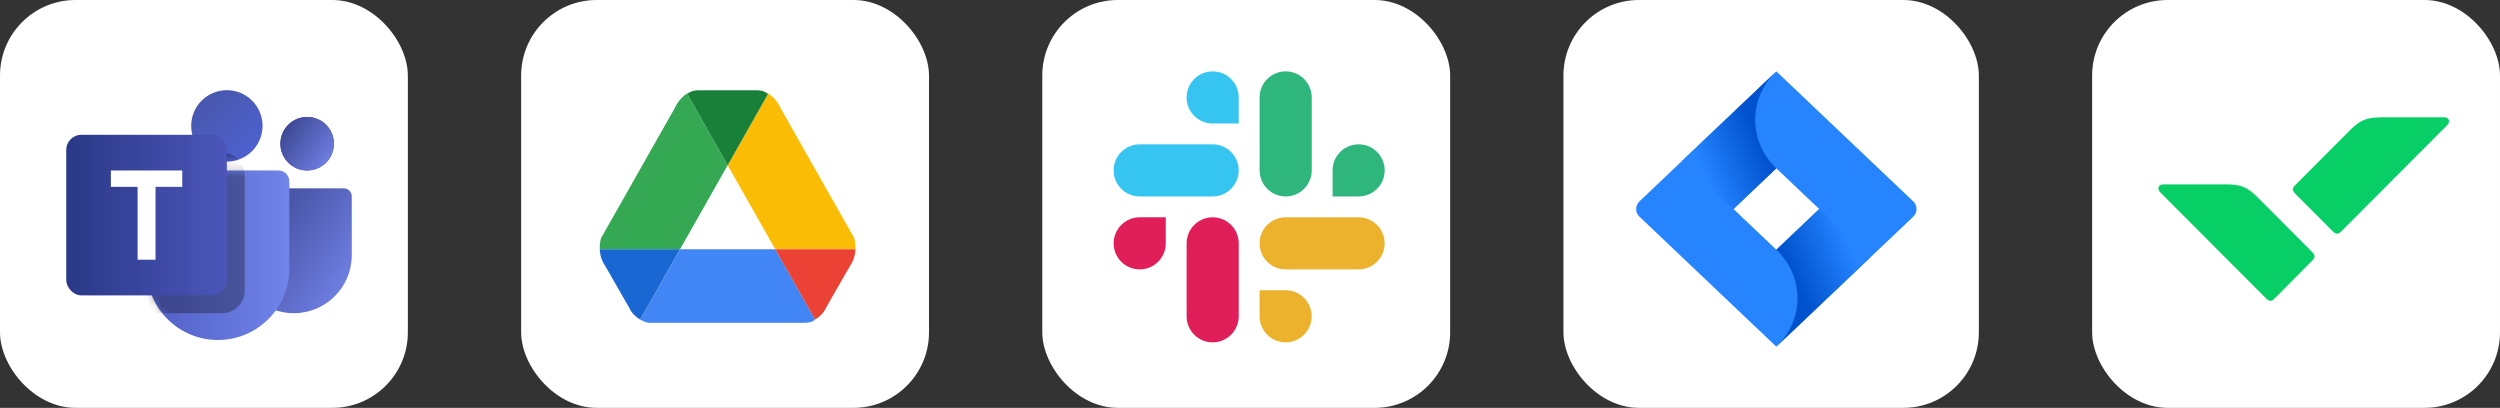 <?xml version="1.0" encoding="UTF-8"?> <svg xmlns="http://www.w3.org/2000/svg" width="331" height="54" viewBox="0 0 331 54" fill="none"><rect x="0" y="0" width="331" height="54" fill="#333333" stroke="none"/><rect width="54" height="54" rx="10" fill="white"></rect><path d="M31.219 25.999C31.219 25.409 31.696 24.932 32.286 24.932H45.508C46.097 24.932 46.575 25.409 46.575 25.999V33.791C46.575 38.032 43.137 41.469 38.897 41.469V41.469C34.656 41.469 31.219 38.032 31.219 33.791V25.999Z" fill="url(#paint0_linear_679_6334)"></path><path d="M19.406 24.018C19.406 23.219 20.055 22.57 20.854 22.57H36.858C37.658 22.57 38.306 23.219 38.306 24.018V35.564C38.306 40.783 34.075 45.014 28.856 45.014V45.014C23.637 45.014 19.406 40.783 19.406 35.564V24.018Z" fill="url(#paint1_linear_679_6334)"></path><circle cx="40.669" cy="19.026" r="3.544" fill="#34439E"></circle><circle cx="40.669" cy="19.026" r="3.544" fill="url(#paint2_linear_679_6334)"></circle><circle cx="30.038" cy="16.665" r="4.725" fill="url(#paint3_linear_679_6334)"></circle><mask id="mask0_679_6334" style="mask-type:alpha" maskUnits="userSpaceOnUse" x="19" y="9" width="20" height="37"><path d="M28.856 21.389C32.118 21.389 34.763 18.744 34.763 15.482C34.763 12.22 32.118 9.576 28.856 9.576C25.594 9.576 22.95 12.22 22.95 15.482C22.95 18.744 25.594 21.389 28.856 21.389Z" fill="url(#paint4_linear_679_6334)"></path><path d="M20.854 22.57C20.055 22.57 19.406 23.218 19.406 24.018V35.564C19.406 40.783 23.637 45.014 28.856 45.014C34.075 45.014 38.306 40.783 38.306 35.564V24.018C38.306 23.218 37.658 22.57 36.858 22.57H20.854Z" fill="url(#paint5_linear_679_6334)"></path></mask><g mask="url(#mask0_679_6334)"><path d="M17.047 23.207C17.047 21.55 18.39 20.207 20.047 20.207H29.403C31.06 20.207 32.403 21.55 32.403 23.207V38.469C32.403 40.126 31.06 41.469 29.403 41.469H17.047V23.207Z" fill="black" fill-opacity="0.3"></path></g><rect x="8.773" y="17.846" width="21.262" height="21.262" rx="2" fill="url(#paint6_linear_679_6334)"></rect><path d="M24.13 22.57H14.68V24.738H18.218V34.383H20.592V24.738H24.13V22.57Z" fill="white"></path><rect x="69" width="54" height="54" rx="10" fill="white"></rect><path d="M96.341 21.872L91.012 12.468C91.189 12.287 91.393 12.169 91.596 12.09C90.025 12.607 89.304 14.372 89.304 14.372L79.568 31.549C79.431 32.087 79.393 32.573 79.41 33.002H90.036L96.341 21.872Z" fill="#34A853"></path><path d="M96.344 21.872L102.649 33.002H113.275C113.292 32.573 113.254 32.087 113.117 31.549L103.382 14.372C103.382 14.372 102.659 12.607 101.089 12.09C101.291 12.169 101.496 12.287 101.673 12.468L96.344 21.872Z" fill="#FBBC05"></path><path d="M96.345 21.873L101.674 12.468C101.497 12.288 101.292 12.17 101.09 12.091C100.858 12.015 100.609 11.965 100.338 11.951H100.057H92.633H92.351C92.083 11.963 91.832 12.013 91.6 12.091C91.398 12.17 91.193 12.288 91.016 12.468L96.345 21.873Z" fill="#188038"></path><path d="M90.041 33.002L84.772 42.3C84.772 42.3 84.597 42.215 84.359 42.039C85.107 42.614 85.834 42.736 85.834 42.736H106.525C107.666 42.736 107.904 42.3 107.904 42.3C107.908 42.298 107.91 42.297 107.914 42.294L102.649 33.002H90.041Z" fill="#4285F4"></path><path d="M90.032 33.002H79.406C79.46 34.265 80.007 35.003 80.007 35.003L80.407 35.697C80.436 35.737 80.453 35.761 80.453 35.761L81.322 37.287L83.274 40.685C83.331 40.822 83.398 40.948 83.468 41.068C83.495 41.109 83.52 41.154 83.548 41.192C83.556 41.204 83.564 41.215 83.571 41.227C83.813 41.568 84.083 41.831 84.353 42.039C84.591 42.217 84.766 42.3 84.766 42.3L90.032 33.002Z" fill="#1967D2"></path><path d="M102.641 33.002H113.267C113.213 34.265 112.665 35.003 112.665 35.003L112.266 35.697C112.237 35.737 112.22 35.761 112.22 35.761L111.351 37.287L109.399 40.685C109.342 40.822 109.275 40.948 109.205 41.068C109.178 41.109 109.153 41.154 109.125 41.192C109.117 41.204 109.11 41.215 109.102 41.227C108.86 41.568 108.59 41.831 108.32 42.039C108.082 42.217 107.907 42.3 107.907 42.3L102.641 33.002Z" fill="#EA4335"></path><rect x="138" width="54" height="54" rx="10" fill="white"></rect><path d="M179.884 26.009C181.789 26.009 183.334 24.464 183.334 22.559V22.559C183.334 20.654 181.789 19.109 179.884 19.109V19.109C177.978 19.109 176.434 20.654 176.434 22.559V26.009H179.884ZM170.223 26.009C172.129 26.009 173.674 24.464 173.674 22.559V12.899C173.674 10.994 172.129 9.449 170.223 9.449V9.449C168.318 9.449 166.773 10.994 166.773 12.899V22.559C166.773 24.464 168.318 26.009 170.223 26.009V26.009Z" fill="#2EB67D"></path><path d="M150.897 28.77C148.992 28.77 147.448 30.315 147.448 32.22V32.22C147.448 34.125 148.992 35.67 150.897 35.67V35.67C152.803 35.67 154.348 34.125 154.348 32.22V28.77H150.897ZM160.558 28.77C158.652 28.77 157.108 30.315 157.108 32.221V41.88C157.108 43.785 158.652 45.33 160.558 45.33V45.33C162.463 45.33 164.008 43.785 164.008 41.88V32.221C164.008 30.315 162.463 28.77 160.558 28.77V28.77Z" fill="#E01E5A"></path><path d="M166.768 41.88C166.768 43.785 168.313 45.33 170.218 45.33V45.33C172.123 45.33 173.668 43.785 173.668 41.88V41.88C173.668 39.974 172.123 38.43 170.218 38.43L166.768 38.43L166.768 41.88ZM166.768 32.22C166.768 34.125 168.313 35.67 170.219 35.67L179.878 35.67C181.783 35.67 183.328 34.125 183.328 32.22V32.22C183.328 30.314 181.783 28.77 179.878 28.77L170.219 28.77C168.313 28.77 166.768 30.314 166.768 32.22V32.22Z" fill="#ECB22E"></path><path d="M164.005 12.899C164.005 10.994 162.46 9.45 160.555 9.45V9.45C158.65 9.45 157.105 10.994 157.105 12.899V12.899C157.105 14.805 158.65 16.35 160.555 16.35L164.005 16.35L164.005 12.899ZM164.005 22.56C164.005 20.654 162.46 19.11 160.555 19.11L150.895 19.11C148.99 19.11 147.445 20.654 147.445 22.56V22.56C147.445 24.465 148.99 26.01 150.895 26.01L160.555 26.01C162.46 26.01 164.005 24.465 164.005 22.56V22.56Z" fill="#36C5F0"></path><rect x="207" width="55" height="54" rx="10" fill="white"></rect><path d="M253.305 26.654L236.789 10.97L235.188 9.449L222.754 21.256L217.07 26.654C216.477 27.218 216.477 28.131 217.07 28.694L228.429 39.481L235.188 45.899L247.621 34.092L247.813 33.91L253.305 28.694C253.898 28.131 253.898 27.218 253.305 26.654ZM235.188 33.063L229.513 27.674L235.188 22.286L240.862 27.674L235.188 33.063Z" fill="#2684FF"></path><path fill-rule="evenodd" clip-rule="evenodd" d="M235.185 22.285C231.47 18.757 231.452 13.042 235.145 9.492L222.727 21.28L229.485 27.698L235.185 22.285Z" fill="url(#paint7_linear_679_6334)"></path><path fill-rule="evenodd" clip-rule="evenodd" d="M240.877 27.66L235.188 33.063C236.981 34.765 237.988 37.074 237.988 39.481C237.988 41.889 236.981 44.198 235.188 45.9L247.636 34.078L240.877 27.66Z" fill="url(#paint8_linear_679_6334)"></path><rect x="277" width="54" height="54" rx="10" fill="white"></rect><path d="M294.798 24.413C296.66 24.413 297.538 24.756 298.887 26.108L306.124 33.364C306.339 33.579 306.381 33.664 306.424 33.793C306.446 33.836 306.446 33.901 306.446 33.944C306.446 33.986 306.446 34.051 306.424 34.094C306.381 34.223 306.339 34.309 306.124 34.523L301.178 39.503C300.964 39.718 300.879 39.761 300.75 39.804C300.707 39.825 300.643 39.825 300.6 39.825C300.557 39.825 300.493 39.825 300.45 39.804C300.322 39.761 300.236 39.718 300.022 39.503L285.997 25.443C285.591 25.035 285.741 24.413 286.426 24.413H294.798Z" fill="#08CF65"></path><path d="M315.226 15.547C313.363 15.547 312.485 15.89 311.136 17.243L303.899 24.498C303.685 24.713 303.642 24.799 303.6 24.928C303.578 24.971 303.578 25.035 303.578 25.078C303.578 25.121 303.578 25.185 303.6 25.228C303.642 25.357 303.685 25.443 303.899 25.658L308.845 30.616C309.06 30.831 309.145 30.874 309.274 30.917C309.316 30.938 309.381 30.938 309.424 30.938C309.466 30.938 309.531 30.938 309.573 30.917C309.702 30.874 309.788 30.831 310.002 30.616L324.026 16.556C324.433 16.148 324.283 15.525 323.598 15.525H315.226V15.547Z" fill="#08CF65"></path><defs><linearGradient id="paint0_linear_679_6334" x1="31.219" y1="25.802" x2="46.763" y2="35.959" gradientUnits="userSpaceOnUse"><stop stop-color="#364088"></stop><stop offset="1" stop-color="#6E7EE1"></stop></linearGradient><linearGradient id="paint1_linear_679_6334" x1="19.406" y1="32.497" x2="38.306" y2="32.497" gradientUnits="userSpaceOnUse"><stop stop-color="#515FC4"></stop><stop offset="1" stop-color="#7084EA"></stop></linearGradient><linearGradient id="paint2_linear_679_6334" x1="37.125" y1="15.855" x2="43.972" y2="20.674" gradientUnits="userSpaceOnUse"><stop stop-color="#364088"></stop><stop offset="1" stop-color="#6E7EE1"></stop></linearGradient><linearGradient id="paint3_linear_679_6334" x1="26.663" y1="13.29" x2="32.737" y2="20.377" gradientUnits="userSpaceOnUse"><stop stop-color="#4858AE"></stop><stop offset="1" stop-color="#4E60CE"></stop></linearGradient><linearGradient id="paint4_linear_679_6334" x1="24.637" y1="11.264" x2="32.231" y2="20.123" gradientUnits="userSpaceOnUse"><stop stop-color="#4858AE"></stop><stop offset="1" stop-color="#4E60CE"></stop></linearGradient><linearGradient id="paint5_linear_679_6334" x1="24.637" y1="11.264" x2="32.231" y2="20.123" gradientUnits="userSpaceOnUse"><stop stop-color="#4858AE"></stop><stop offset="1" stop-color="#4E60CE"></stop></linearGradient><linearGradient id="paint6_linear_679_6334" x1="8.773" y1="28.477" x2="30.036" y2="28.477" gradientUnits="userSpaceOnUse"><stop stop-color="#2A3887"></stop><stop offset="1" stop-color="#4C56B9"></stop></linearGradient><linearGradient id="paint7_linear_679_6334" x1="234.172" y1="16.834" x2="224.762" y2="21.019" gradientUnits="userSpaceOnUse"><stop offset="0.18" stop-color="#0052CC"></stop><stop offset="1" stop-color="#2684FF"></stop></linearGradient><linearGradient id="paint8_linear_679_6334" x1="236.272" y1="38.452" x2="245.665" y2="34.297" gradientUnits="userSpaceOnUse"><stop offset="0.18" stop-color="#0052CC"></stop><stop offset="1" stop-color="#2684FF"></stop></linearGradient></defs></svg> 